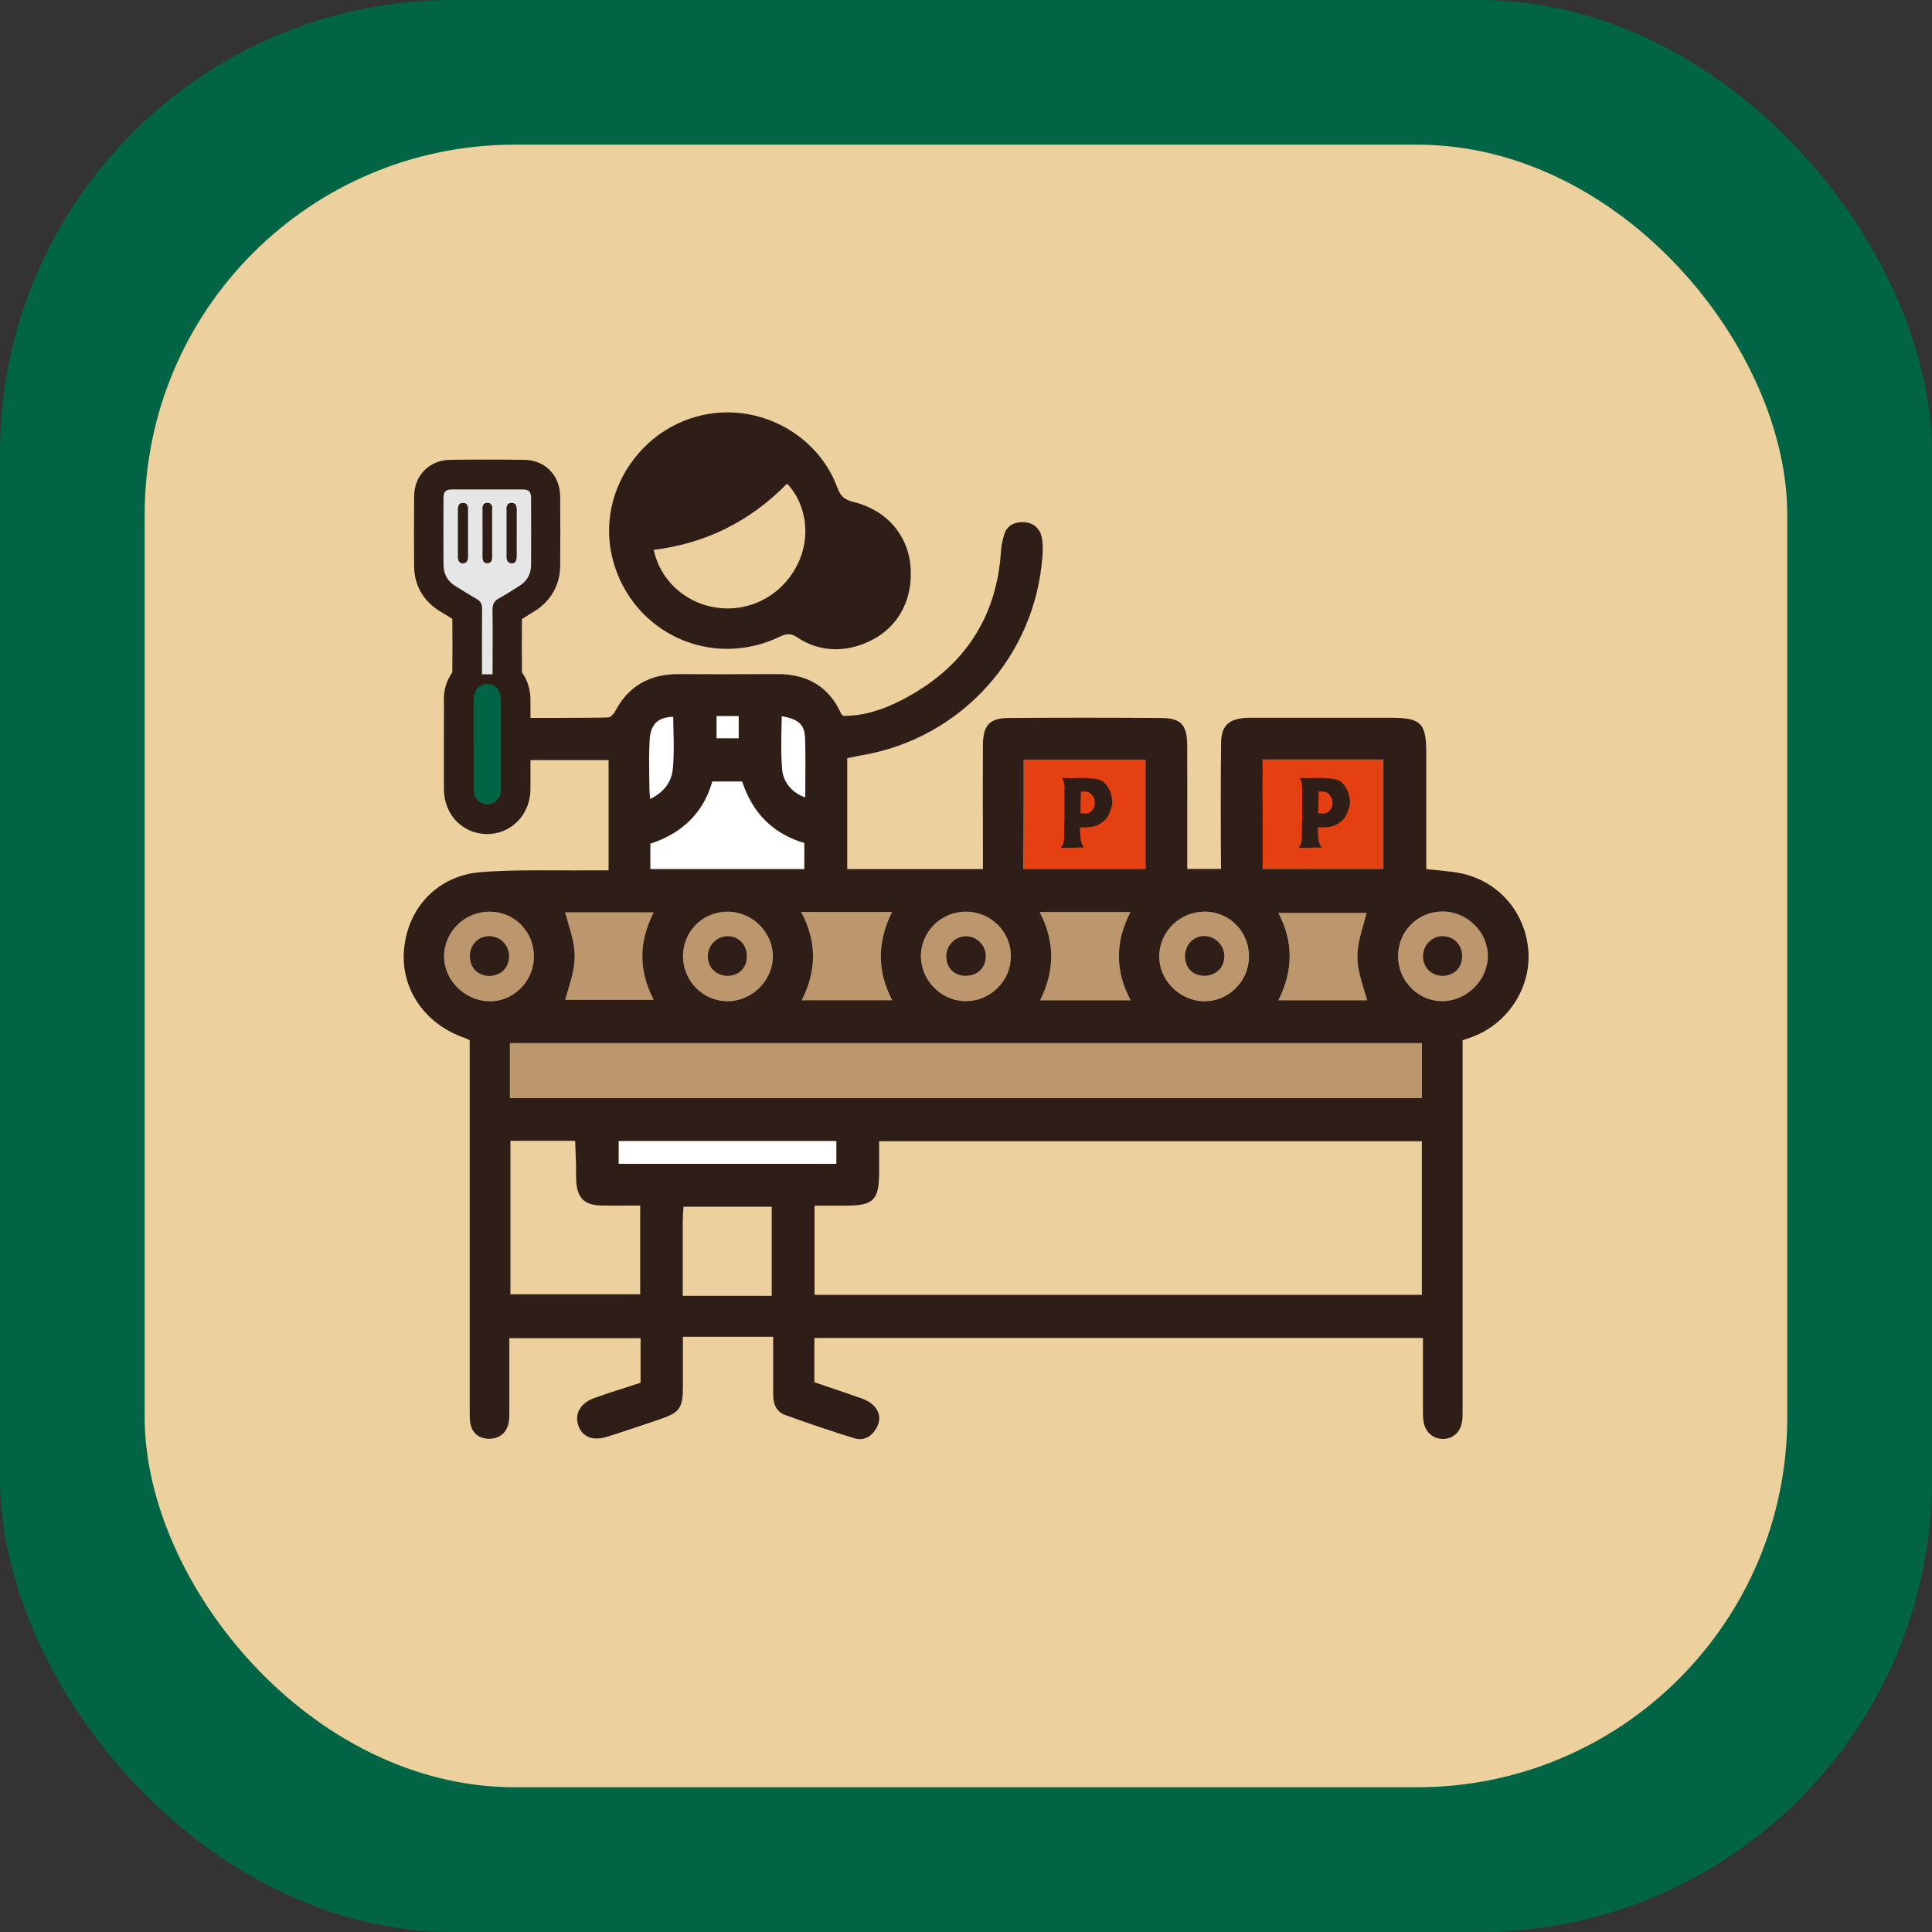 <svg xmlns="http://www.w3.org/2000/svg" id="Capa_1" viewBox="0 0 250 250"><rect x="0" y="0" width="250" height="250" fill="#333333" stroke="none"/><defs><style>.cls-1{fill:#ecd09d;}.cls-2{fill:#e44012;}.cls-3{fill:#fff;}.cls-4{fill:#bc976d;}.cls-5{fill:#2f1e18;}.cls-6{fill:#006445;}.cls-7{fill:#e6e6e6;}</style></defs><rect class="cls-6" width="250" height="250" rx="58.62" ry="58.62"></rect><rect class="cls-1" x="18.72" y="18.72" width="212.55" height="212.55" rx="47.87" ry="47.87"></rect><path class="cls-4" d="M103.74,129.44h11.71c-1.94-3.73-1.95-7.48-.03-11.42h-11.75c2.03,3.79,2.06,7.54.07,11.42Z"></path><path class="cls-4" d="M124.99,129.55h.01c1.53,0,2.98-.6,4.09-1.7,1.11-1.1,1.72-2.56,1.73-4.09,0-1.54-.6-3-1.69-4.09-1.1-1.1-2.56-1.7-4.11-1.7h-.01c-3.2,0-5.81,2.58-5.82,5.76,0,3.15,2.65,5.81,5.81,5.82Z"></path><path class="cls-4" d="M146.31,129.44c-2.02-3.77-2.03-7.52-.03-11.42h-11.74c1.97,3.78,1.99,7.54.06,11.42h11.72Z"></path><path class="cls-4" d="M176.92,129.44c-.12-.43-.25-.85-.38-1.28-.43-1.42-.88-2.88-.88-4.34,0-1.52.44-3.02.86-4.47.12-.41.24-.82.34-1.22h-11.43c1.95,3.72,1.95,7.43,0,11.31h11.49Z"></path><path class="cls-4" d="M155.75,129.55c1.55.03,2.99-.55,4.1-1.63,1.12-1.09,1.75-2.54,1.77-4.09.04-3.25-2.45-5.84-5.69-5.88-.03,0-.06,0-.08,0-3.17,0-5.79,2.54-5.86,5.69-.03,1.48.55,2.93,1.64,4.06,1.1,1.14,2.6,1.81,4.11,1.84Z"></path><path class="cls-4" d="M69.09,123.83c.02-1.57-.55-3.04-1.62-4.14-1.06-1.1-2.51-1.71-4.07-1.73-.02,0-.05,0-.07,0-3.19,0-5.81,2.54-5.87,5.7-.03,1.45.57,2.92,1.65,4.04,1.11,1.15,2.61,1.82,4.12,1.85h0c1.56.05,2.98-.55,4.09-1.62,1.12-1.09,1.75-2.54,1.77-4.1Z"></path><path class="cls-4" d="M186.68,117.96h0c-1.56,0-3.01.6-4.09,1.68-1.08,1.08-1.68,2.55-1.67,4.12,0,1.56.61,3.03,1.72,4.13,1.09,1.08,2.53,1.68,4.05,1.68h.02c3.12,0,5.85-2.73,5.85-5.83,0-3.13-2.69-5.77-5.86-5.77Z"></path><path class="cls-4" d="M94.16,117.97c-1.56,0-3.01.59-4.09,1.66-1.09,1.07-1.69,2.52-1.69,4.08-.01,3.21,2.57,5.83,5.75,5.85h.03c1.49,0,2.97-.62,4.08-1.71,1.12-1.1,1.76-2.58,1.77-4.07.02-3.13-2.64-5.8-5.81-5.82h-.04Z"></path><path class="cls-4" d="M74.35,123.74c0,1.52-.45,3.01-.88,4.45-.12.4-.24.8-.35,1.19h11.46c-1.95-3.77-1.95-7.49,0-11.32h-11.48c.12.45.25.88.38,1.32.45,1.49.87,2.9.86,4.36Z"></path><path class="cls-1" d="M92.46,78.59c4.46.74,8.79-1.53,10.78-5.65,1.7-3.52,1.11-7.7-1.4-10.36-4.77,4.88-10.57,7.76-17.25,8.57.75,3.76,3.91,6.78,7.86,7.44Z"></path><path class="cls-5" d="M117.85,73.71c-.19-4.32-3.03-7.68-7.42-8.76-1.17-.29-1.66-.72-2.07-1.84-2.12-5.75-7.77-9.66-14.06-9.75-4.76-.03-9.25,2.12-12.25,6.01-2.98,3.86-3.96,8.69-2.7,13.26,1.23,4.45,4.31,8.09,8.45,9.97,4.14,1.88,8.89,1.81,13.05-.19h0c.99-.48,1.52-.46,2.35.09,1.52,1.01,3.19,1.51,4.93,1.51,1.14,0,2.31-.22,3.5-.66,4.1-1.52,6.42-5.12,6.22-9.65ZM103.24,72.94c-1.99,4.13-6.32,6.4-10.78,5.65-3.95-.66-7.11-3.68-7.86-7.44,6.68-.81,12.47-3.69,17.25-8.57,2.51,2.65,3.09,6.84,1.4,10.36Z"></path><rect class="cls-3" x="92.72" y="92.65" width="2.87" height="2.89"></rect><path class="cls-2" d="M148.25,98.34h-15.77v1.16c0,1.26,0,2.51,0,3.76v1.62c0,2.11,0,5.54-.03,7.59h15.81v-14.12Z"></path><path class="cls-3" d="M104.19,103.19c0-.63,0-1.25.01-1.88.01-1.9.03-3.86-.03-5.78-.05-1.5-.57-2.47-3.03-2.84,0,.59-.02,1.18-.03,1.77-.03,1.76-.07,3.43.08,5.09.14,1.68,1.32,3.08,3,3.64Z"></path><path class="cls-2" d="M163.38,99.45c0,.88,0,2.83,0,5.03.01,2.89.03,6.14,0,7.96h15.62v-14.16h-15.66c0,.17,0,.35.01.53,0,.21.02.43.01.64Z"></path><rect class="cls-4" x="65.98" y="134.98" width="118.02" height="7.12"></rect><path class="cls-3" d="M84.15,112.47h19.93v-3.38c-4.01-1.18-6.71-3.86-8.04-7.96h-3.87c-1.12,3.98-3.82,6.69-8.02,8.06v3.29Z"></path><rect class="cls-3" x="80.05" y="147.64" width="28.18" height="2.96"></rect><path class="cls-3" d="M84.04,102.12c0,.4.05.79.1,1.24,0,.01,0,.03,0,.04,1.78-.88,2.76-2.18,2.93-3.87.17-1.66.13-3.38.09-5.04-.01-.58-.03-1.16-.03-1.74-2.04.04-2.96,1-3.07,3.12-.08,1.61-.06,3.27-.04,4.87l.02,1.38Z"></path><path class="cls-5" d="M188.04,112.83c-.85-.11-1.7-.19-2.6-.28l-.88-.09v-5.77c0-3.07,0-6.15,0-9.22,0-3.89-.68-4.58-4.49-4.59-4.34,0-8.68,0-13.02,0h-4.59s-.34,0-.34,0c-.35,0-.71,0-1.06.02-2.16.19-3.01,1.09-3.05,3.21-.05,3.03-.06,12.13-.01,16.33h-4.37v-6.19c0-3.31.01-6.62-.01-9.92-.02-2.54-.85-3.4-3.28-3.42-6.79-.05-13.48-.05-19.88,0-2.39.02-3.24.92-3.27,3.44-.02,2.45-.01,9.14,0,13.57v2.54s-17.56,0-17.56,0v-14.35l.39-.08c.51-.11.99-.21,1.48-.29,12.9-2.21,22.52-12.86,23.4-25.9.05-.73.07-1.58-.11-2.38-.28-1.19-1.2-1.9-2.48-1.9h0c-1.23,0-2.08.58-2.38,1.65-.24.83-.36,1.47-.4,2.08-.54,8.66-4.83,15.14-12.77,19.26-2.75,1.42-5.26,2.12-7.67,2.08-.02-.03-.05-.05-.07-.08-.09-.1-.17-.19-.2-.25-1.53-3.37-4.28-5.07-8.15-5.07h-1.17c-3.91.01-7.82.03-11.74,0-3.75,0-6.46,1.58-8.15,4.8-.22.41-.64.78-.85.8-.59.08-12.29.08-12.93.07v5.45h12.92v14.27h-.45c-.63,0-1.22,0-1.81,0-1.43.02-2.87.01-4.3,0-3.26-.01-6.63-.02-9.94.23-5.43.41-9.44,4.41-9.96,9.95-.49,5.11,2.67,9.74,7.85,11.51.16.05.31.13.51.23.04.02.09.04.13.07v47.27s0,.47,0,.47c0,.53-.01,1.07.05,1.62.16,1.37,1.08,2.2,2.47,2.21,1.34-.02,2.31-.79,2.53-2.16.09-.6.09-1.21.08-1.8v-.53c0-2.15,0-4.3,0-6.47v-2.06s16.98,0,16.98,0v5.77c-.55.18-1.09.35-1.62.52-1.51.48-2.93.94-4.36,1.45-1.79.65-2.59,2-2.08,3.54.51,1.53,1.89,2.06,3.79,1.46,2.21-.7,4.41-1.45,6.64-2.2,2.73-.92,3.11-1.45,3.11-4.38v-6.34c2.83,0,7.19,0,9.94,0h1.74s0,3.62,0,3.62c0,1.27,0,2.54,0,3.81-.01,1.41.51,2.32,1.55,2.69,2.65.95,5.79,2.04,8.98,3.02.23.07.46.11.69.11.93,0,1.77-.61,2.27-1.7.54-1.18.14-2.32-1.09-3.12-.46-.3-.96-.47-1.46-.63l-.31-.11c-1.4-.49-2.79-.96-4.17-1.43l-1.13-.38v-5.73h78.75v1.99s0,6.1,0,6.1c0,.22,0,.43,0,.65,0,.61-.02,1.25.05,1.88.15,1.46,1.17,2.44,2.53,2.45h.01c1.35,0,2.36-.98,2.5-2.45.05-.52.04-1.05.04-1.55v-47.59s.29-.1.29-.1c.36-.12.68-.23,1-.35,4.73-1.78,7.75-6.64,7.18-11.56-.6-5.19-4.49-9.12-9.67-9.76ZM179.01,98.28v14.16h-15.62c.02-1.82,0-5.07,0-7.96,0-2.2-.02-4.15,0-5.03,0-.21,0-.43-.01-.64,0-.18-.01-.36-.01-.53h15.66ZM165.42,118.13h11.43c-.11.41-.23.81-.34,1.22-.42,1.45-.86,2.95-.86,4.47,0,1.46.45,2.92.88,4.34.13.42.26.85.38,1.28h-11.49c1.95-3.88,1.95-7.59,0-11.31ZM155.85,117.96s.05,0,.08,0c3.23.04,5.73,2.63,5.69,5.88-.02,1.55-.65,3-1.77,4.09-1.11,1.08-2.56,1.66-4.1,1.63-1.52-.03-3.02-.7-4.11-1.84-1.09-1.13-1.67-2.57-1.64-4.06.07-3.16,2.69-5.69,5.86-5.69ZM132.47,104.87v-1.62c0-1.25,0-2.5,0-3.76v-1.16s15.77,0,15.77,0v14.12h-15.81c.03-2.06.03-5.48.03-7.59ZM134.54,118.02h11.74c-2,3.9-1.99,7.65.03,11.42h-11.72c1.93-3.88,1.92-7.63-.06-11.42ZM125,117.97h.01c1.55,0,3.01.61,4.11,1.7,1.1,1.09,1.7,2.55,1.69,4.09,0,1.53-.62,2.99-1.73,4.09-1.11,1.1-2.56,1.7-4.09,1.7h-.01c-3.15,0-5.81-2.67-5.81-5.82,0-3.18,2.62-5.76,5.82-5.76ZM115.42,118.01c-1.93,3.94-1.92,7.69.03,11.42h-11.71c1.98-3.88,1.96-7.63-.07-11.42h11.75ZM101.12,94.45c.01-.58.02-1.17.03-1.77,2.45.38,2.98,1.34,3.03,2.84.06,1.92.05,3.88.03,5.78,0,.62,0,1.25-.01,1.88-1.68-.55-2.86-1.96-3-3.64-.14-1.67-.11-3.33-.08-5.09ZM92.72,92.65h2.87v2.89h-2.87v-2.89ZM92.17,101.12h3.87c1.33,4.1,4.03,6.78,8.04,7.96v3.38h-19.93v-3.29c4.2-1.37,6.9-4.08,8.02-8.06ZM100.01,123.78c0,1.49-.65,2.97-1.77,4.07-1.11,1.09-2.59,1.71-4.08,1.71h-.03c-3.18-.02-5.76-2.64-5.75-5.85,0-1.56.61-3.01,1.69-4.08,1.08-1.07,2.53-1.66,4.09-1.66h.04c3.17.02,5.83,2.68,5.81,5.82ZM84.05,95.87c.1-2.12,1.03-3.08,3.07-3.12,0,.58.02,1.16.03,1.74.04,1.66.08,3.38-.09,5.04-.17,1.69-1.15,2.99-2.93,3.87,0-.01,0-.02,0-.04-.05-.44-.09-.84-.1-1.24l-.02-1.38c-.02-1.6-.04-3.25.04-4.87ZM84.59,118.06c-1.96,3.83-1.96,7.55,0,11.32h-11.46c.11-.4.23-.79.35-1.19.43-1.44.88-2.93.88-4.45,0-1.46-.41-2.87-.86-4.36-.13-.44-.26-.87-.38-1.32h11.48ZM63.23,129.56h0c-1.51-.03-3.01-.7-4.12-1.85-1.08-1.12-1.68-2.59-1.65-4.04.06-3.16,2.69-5.7,5.87-5.7.02,0,.05,0,.07,0,1.56.02,3.01.63,4.07,1.73,1.06,1.1,1.64,2.57,1.62,4.14-.02,1.56-.65,3.01-1.77,4.1-1.11,1.08-2.53,1.67-4.09,1.62ZM82.84,167.48h-16.79v-19.86h8.37l.03.68c.03.82.06,1.62.09,2.41,0,.28,0,.56,0,.84,0,.47,0,.96.03,1.44.19,2.11,1.1,2.95,3.23,3,1.24.03,2.48.02,3.77.01h1.27s0,11.46,0,11.46ZM99.86,167.68h-1.74c-1.77,0-4.21,0-6.51,0-1.16,0-2.28,0-3.26,0,0-3.19,0-6.38,0-9.57,0-.54.03-1.07.07-1.62l.02-.34h11.42v11.53ZM80.05,150.6v-2.96h28.18v2.96h-28.18ZM184,167.55h-78.6v-11.54h1.05s2.97,0,2.97,0c3.65,0,4.34-.71,4.34-4.44v-3s0-.9,0-.9h70.23v19.87ZM184,142.1h-118.02v-7.12h118.02v7.12ZM186.7,129.56h-.02c-1.53,0-2.96-.59-4.05-1.68-1.1-1.1-1.71-2.56-1.72-4.13,0-1.57.59-3.03,1.67-4.12,1.08-1.08,2.53-1.68,4.09-1.68h0c3.18,0,5.86,2.64,5.86,5.77,0,3.09-2.73,5.82-5.85,5.83Z"></path><path class="cls-5" d="M94.13,121.14c-.68.01-1.35.31-1.83.83-.49.52-.74,1.22-.71,1.91.07,1.39,1.15,2.39,2.56,2.39h0c1.44,0,2.44-.98,2.49-2.43.03-.77-.23-1.47-.73-1.98-.47-.48-1.1-.72-1.79-.72Z"></path><path class="cls-5" d="M155.81,126.26h.05c1.41,0,2.46-.96,2.56-2.35.05-.69-.2-1.39-.68-1.92-.47-.52-1.13-.84-1.82-.86-.69-.03-1.33.22-1.81.7-.51.5-.78,1.2-.76,1.96.03,1.48,1,2.45,2.46,2.47Z"></path><path class="cls-5" d="M124.94,126.26h0s.04,0,.06,0c.74,0,1.4-.26,1.87-.74.47-.48.71-1.14.69-1.87-.05-1.35-1.17-2.47-2.5-2.5-.71,0-1.34.25-1.84.75-.51.5-.79,1.2-.77,1.92.03,1.44,1.03,2.42,2.5,2.46Z"></path><path class="cls-5" d="M63.31,121.14h-.02c-1.37,0-2.44,1.07-2.49,2.48-.03.75.22,1.44.7,1.93.46.47,1.11.73,1.82.73h.04c1.43-.02,2.46-1.03,2.51-2.45.02-.73-.24-1.41-.74-1.92-.48-.49-1.12-.76-1.81-.76Z"></path><path class="cls-5" d="M186.63,121.14c-1.35.04-2.44,1.13-2.49,2.5-.03.73.22,1.4.7,1.89.47.48,1.12.74,1.84.74h.05c1.42-.03,2.43-1.04,2.47-2.47.02-.75-.25-1.44-.75-1.94-.48-.48-1.13-.72-1.83-.72Z"></path><path class="cls-5" d="M139.05,109.72s-.12.01-.16,0c-.07-.01-.13-.02-.21-.01-.09,0-.19.01-.29,0h-.24s-.08,0-.11-.01c-.03-.02-.08-.02-.11-.01-.07,0-.12.02-.19.02h-.19s-.09.01-.13.01c-.06-.01-.09-.02-.11-.08.01-.03.02-.06.06-.09.01-.02.02-.03.04-.06.03-.03.07-.08.09-.13.02-.06.04-.1.08-.16.01-.03.03-.07.03-.11.01-.03.01-.08.02-.11.04-.1.04-.2.04-.3,0-.07,0-.15.02-.21,0-.04.01-.09.01-.13v-.26c0-.18.01-.35.01-.52v-.08c.02-.1.01-.2,0-.3v-.24c0-.16.01-.31,0-.47,0-.01,0-.02.01-.04.02-.12.01-.26.02-.39,0-.17,0-.34.01-.49v-.19c-.02-.18-.02-.36-.01-.54v-.38c0-.07-.01-.13,0-.2v-1.72c.01-.19,0-.38,0-.57,0-.06,0-.12-.02-.18.01-.07,0-.12-.01-.19-.01-.06-.01-.12-.01-.19v-.02c-.04-.12-.06-.26-.11-.38-.04-.08-.09-.17-.15-.25,0-.01,0-.02.01-.03.01-.03.04-.04.08-.04.13.01.26,0,.39,0,.08,0,.15.01.21.02.09.01.19.01.28.01.16-.01.31-.01.47,0,.03,0,.08,0,.11-.01.39-.02.43-.02.75-.02h.49c.11,0,.22,0,.34.02.02.01.04.01.07.01.16,0,.33.01.49.01.07.02.15.04.22.04.1,0,.2,0,.3.02.03.01.42.1.46.1.03.01.07.01.09.02l.22.09c.08.03.15.08.22.11.01.01.03.02.04.02.11.1.24.19.33.3l.07.07.1.13c.06.07.11.13.15.21.1.15.18.33.28.48.02.03.03.07.04.11.03.11.08.22.11.34.03.09.06.19.07.29.01.12.03.24.07.35.01.06.02.12.02.18v.31c0,.07,0,.13-.02.2-.01.02-.01.04-.01.08-.01.09-.04.18-.07.27-.01.07-.03.13-.06.2-.03.1-.08.2-.11.31-.06.19-.13.38-.22.56-.04.08-.09.16-.13.22-.02.03-.06.06-.08.09-.04.07-.08.13-.13.19-.13.12-.25.26-.4.36-.04.04-.34.25-.38.27l-.21.1c-.06.02-.11.06-.17.08-.12.05-.25.1-.38.11-.08.03-.17.05-.25.07-.06.01-.11.02-.17.02-.09.01-.19.01-.28.03-.11.01-.24.02-.35.02h-.66s-.04.01-.07.01c-.01,0-.04.03-.03.06,0,.03.01.07.01.11.01.09.01.17.01.26,0,.1,0,.2.02.3.01.03.01.07.01.09,0,.1.01.2.01.31,0,.01.01.02.01.04.02.08.02.17.03.25,0,.06.01.11.02.16.01.03.01.08.02.11,0,.08.02.15.04.2.03.11.07.24.11.34.02.06.06.1.1.13.02.02.04.07.07.1.03.01.03.08.01.11s-.08.04-.1.04h-.07c-.11,0-.22-.01-.34-.01-.04,0-.09.01-.13.01-.1-.01-.15,0-.25-.01-.1,0-.21.01-.31.01ZM139.87,102.61c0,.08-.01.15-.02.2,0,.05.01.09.01.12v.15c0,.11-.01.21-.02.33-.01.04-.01.09-.01.13v.88c-.01.21-.01.43-.01.63-.01.05,0,.08,0,.12,0,.03.01.06.04.08h.2c.1,0,.19,0,.28.02.03.01.07.01.1.01.1,0,.2,0,.3-.03,0-.01.01-.01.02-.01.04,0,.09-.02.12-.05.04-.02.09-.04.12-.07.03-.01.06-.02.09-.05.06-.06.13-.1.19-.17.06-.06.11-.11.15-.18.07-.09.12-.19.16-.29.02-.07.04-.15.06-.22.01-.09.01-.17.01-.26,0-.13-.01-.27-.01-.4-.03-.07-.06-.15-.08-.22-.02-.07-.04-.12-.08-.19-.04-.07-.09-.13-.12-.2-.07-.09-.13-.17-.21-.25-.07-.06-.13-.1-.21-.13-.1-.05-.19-.08-.29-.1-.09-.02-.17-.04-.26-.03-.11,0-.24-.01-.35-.01h-.15s-.02.03-.03.03c-.01.06-.01.11,0,.17Z"></path><path class="cls-5" d="M169.81,109.72s-.12.01-.16,0c-.07-.01-.13-.02-.21-.01-.09,0-.19.01-.29,0h-.24s-.08,0-.11-.01c-.03-.02-.08-.02-.11-.01-.07,0-.12.02-.19.02h-.19s-.09.01-.13.01c-.06-.01-.09-.02-.11-.08.01-.03.02-.06.06-.09.01-.02.02-.03.04-.06.03-.03.07-.08.09-.13.02-.06.04-.1.08-.16.01-.03.03-.07.03-.11.01-.03.01-.08.02-.11.04-.1.04-.2.04-.3,0-.07,0-.15.02-.21,0-.04.01-.09.01-.13v-.26c0-.18.01-.35.01-.52v-.08c.02-.1.01-.2,0-.3v-.24c0-.16.01-.31,0-.47,0-.01,0-.02.01-.04.02-.12.01-.26.02-.39,0-.17,0-.34.01-.49v-.19c-.02-.18-.02-.36-.01-.54v-.38c0-.07-.01-.13,0-.2v-1.72c.01-.19,0-.38,0-.57,0-.06,0-.12-.02-.18.01-.07,0-.12-.01-.19-.01-.06-.01-.12-.01-.19v-.02c-.04-.12-.06-.26-.11-.38-.04-.08-.09-.17-.15-.25,0-.01,0-.02.01-.03.01-.03.04-.04.08-.04.13.01.26,0,.39,0,.08,0,.15.01.21.02.09.01.19.01.28.01.16-.01.31-.01.47,0,.03,0,.08,0,.11-.01.39-.02.43-.02.75-.02h.49c.11,0,.22,0,.34.02.02.01.04.01.07.01.16,0,.33.01.49.01.07.02.15.04.22.04.1,0,.2,0,.3.02.03.01.42.1.46.1.03.01.07.01.09.02l.22.09c.08.03.15.08.22.11.01.01.03.02.04.02.11.1.24.19.33.3l.07.07.1.13c.06.07.11.13.15.21.1.15.18.33.28.48.02.03.03.07.04.11.03.11.08.22.11.34.03.09.06.19.07.29.01.12.03.24.07.35.01.06.02.12.02.18v.31c0,.07,0,.13-.02.2-.01.02-.01.04-.01.08-.01.09-.04.18-.07.27-.01.07-.03.13-.06.2-.03.1-.08.2-.11.31-.06.19-.13.38-.22.56-.04.08-.09.16-.13.22-.02.03-.06.06-.08.09-.04.07-.08.13-.13.19-.13.12-.25.26-.4.36-.04.04-.34.25-.38.27l-.21.1c-.06.02-.11.06-.17.08-.12.05-.25.1-.38.11-.08.03-.17.05-.25.07-.06.01-.11.02-.17.02-.09.01-.19.01-.28.03-.11.01-.24.02-.35.02h-.66s-.04.01-.07.01c-.01,0-.04.03-.03.06,0,.03.01.07.01.11.01.09.01.17.01.26,0,.1,0,.2.02.3.01.03.01.07.01.09,0,.1.01.2.01.31,0,.01.01.02.01.04.02.08.02.17.03.25,0,.06.01.11.02.16.01.03.01.08.02.11,0,.08.02.15.04.2.03.11.07.24.11.34.02.06.06.1.1.13.02.02.04.07.07.1.03.01.03.08.01.11s-.08.04-.1.04h-.07c-.11,0-.22-.01-.34-.01-.04,0-.09.01-.13.01-.1-.01-.15,0-.25-.01-.1,0-.21.01-.31.01ZM170.63,102.61c0,.08-.01.15-.02.2,0,.05.01.09.01.12v.15c0,.11-.01.21-.02.33-.01.04-.01.09-.01.13v.88c-.01.21-.01.43-.01.63-.01.05,0,.08,0,.12,0,.03.01.06.04.08h.2c.1,0,.19,0,.28.02.03.01.07.01.1.01.1,0,.2,0,.3-.03,0-.01.01-.01.02-.01.04,0,.09-.02.12-.05.04-.02.09-.04.12-.07.03-.01.06-.02.09-.05.06-.06.13-.1.19-.17.06-.06.11-.11.15-.18.07-.09.12-.19.16-.29.02-.07.04-.15.06-.22.01-.09.01-.17.01-.26,0-.13-.01-.27-.01-.4-.03-.07-.06-.15-.08-.22-.02-.07-.04-.12-.08-.19-.04-.07-.09-.13-.12-.2-.07-.09-.13-.17-.21-.25-.07-.06-.13-.1-.21-.13-.1-.05-.19-.08-.29-.1-.09-.02-.17-.04-.26-.03-.11,0-.24-.01-.35-.01h-.15s-.02.03-.03.03c-.01.06-.01.11,0,.17Z"></path><path class="cls-5" d="M63.04,106.64c-2.45-.01-4.31-1.98-4.31-4.57,0-1.35,0-5.83,0-5.83v-1.67c0-1.36,0-2.71,0-4.07-.01-1.14.35-2.18,1.09-3.09.02-2.21.03-5.12,0-8.03-.43-.31-.92-.6-1.43-.91-.29-.18-.58-.35-.87-.53-1.7-1.08-2.61-2.67-2.64-4.62-.03-2.66-.03-5.56,0-9.12.02-2,1.42-3.41,3.41-3.43,1.6-.02,3.21-.03,4.81-.03s3.17.01,4.76.03c2.02.03,3.39,1.44,3.4,3.52.02,2.97.02,5.93,0,8.9-.01,2.04-.96,3.71-2.72,4.81-.26.17-.53.33-.8.49-.48.29-.96.58-1.43.9-.02,2.46-.03,5.1,0,8.07.73.87,1.1,1.91,1.09,3.06,0,2.37,0,4.75,0,7.12v4.45c0,2.59-1.86,4.55-4.32,4.55h-.02ZM63.05,89.79c-.41,0-.49.46-.49.84,0,1.32,0,7.1,0,7.1,0,1.42,0,2.83,0,4.25,0,.11,0,.39.05.52.08.22.28.32.43.32.26-.04.52-.13.52-.58.01-3.88,0-7.76,0-11.64,0-.52-.17-.79-.5-.8v-1.27s-.01,1.27-.01,1.27ZM58.66,65.48c0,2.53-.01,5.05,0,7.58,0,.79.3,1.31.95,1.7.36.21.71.43,1.06.65.54.34,1.09.68,1.64.99.3.17.56.38.76.61.22-.27.52-.52.94-.74.57-.29,1.12-.65,1.71-1.02.27-.17.54-.35.82-.52.62-.38.91-.91.92-1.66.02-2.66.01-5.33,0-7.99v-.49c-1.51,0-3.01,0-4.52,0-1.43,0-2.85,0-4.28,0v.88Z"></path><path class="cls-5" d="M63.09,62.01c1.58,0,3.16.01,4.74.03,1.34.02,2.14.91,2.14,2.26.02,2.96.02,5.92,0,8.88-.01,1.63-.74,2.88-2.12,3.74-.8.5-1.62.97-2.4,1.51-.21.15-.41.48-.42.74-.03,2.77-.03,5.53,0,8.3,0,.26.13.56.3.77.54.67.8,1.41.8,2.28-.02,3.86,0,7.72,0,11.58,0,1.89-1.31,3.28-3.05,3.28h-.02c-1.75,0-3.04-1.4-3.05-3.3,0-1.94,0-3.88,0-5.82,0-1.92.01-3.83,0-5.75,0-.87.26-1.6.8-2.28.17-.2.28-.51.29-.77.02-2.74.03-5.48,0-8.23,0-.29-.24-.67-.49-.85-.77-.54-1.6-1-2.4-1.51-1.31-.83-2.03-2.02-2.05-3.56-.04-3.03-.03-6.07,0-9.1.01-1.29.85-2.16,2.16-2.17,1.6-.02,3.2-.03,4.8-.03M62.37,87.25h1.37v-.83c0-2.48.02-4.95-.01-7.43-.01-.74.17-1.22.86-1.58.9-.47,1.74-1.05,2.61-1.59,1.02-.63,1.51-1.57,1.52-2.73.02-2.89.01-5.78,0-8.66,0-.8-.3-1.1-1.1-1.1-1.52,0-3.04,0-4.55,0s-3.03,0-4.55,0c-.85,0-1.13.29-1.13,1.15,0,2.86-.02,5.73,0,8.59,0,1.2.51,2.15,1.56,2.78.91.55,1.8,1.14,2.73,1.67.51.29.7.65.7,1.23-.02,2.57-.01,5.15-.01,7.72v.79M63.04,104.08c.08,0,.17,0,.26-.02.92-.14,1.53-.85,1.53-1.83.01-3.88,0-7.76,0-11.65,0-1.24-.7-2.06-1.76-2.07h-.02c-1.06,0-1.76.83-1.77,2.11,0,1.89,0,3.79,0,5.68s0,3.79,0,5.68c0,.31.02.64.12.93.25.72.92,1.17,1.64,1.17M63.09,59.47c-1.61,0-3.22.01-4.83.03-2.69.03-4.65,2.01-4.67,4.7-.03,3.57-.03,6.47,0,9.15.03,2.37,1.18,4.38,3.23,5.68.3.19.6.37.9.55.28.17.55.33.81.5.03,2.5.02,4.95,0,6.92-.74,1.05-1.11,2.24-1.09,3.53.01,1.35.01,2.7,0,4.06v1.67s0,1.76,0,1.76c0,1.36,0,2.71,0,4.07,0,3.31,2.41,5.82,5.58,5.84,3.16,0,5.62-2.56,5.62-5.82,0-1.48,0-2.96,0-4.44,0-2.38,0-4.75,0-7.13,0-1.3-.36-2.49-1.1-3.54-.02-2.5-.02-4.78,0-6.9.27-.17.54-.33.82-.51.27-.16.54-.33.81-.5,2.13-1.33,3.3-3.42,3.32-5.89.02-2.84.02-5.84,0-8.91-.02-2.78-1.93-4.75-4.65-4.79-1.59-.02-3.18-.03-4.78-.03h0ZM59.93,65.87c1.05,0,2.1,0,3.14,0s2.08,0,3.12,0c0,2.37.01,4.81,0,7.2,0,.36-.1.45-.31.58-.28.17-.57.35-.85.54-.56.36-1.08.69-1.6.96-.12.06-.25.13-.37.21-.04-.02-.07-.04-.11-.06-.53-.3-1.05-.62-1.6-.97-.36-.22-.71-.44-1.07-.66-.23-.14-.33-.23-.33-.62-.02-2.39-.01-4.82,0-7.18h0Z"></path><path class="cls-7" d="M63.74,87.25h-1.37c0-.27,0-.53,0-.79,0-2.57-.01-5.15.01-7.72,0-.58-.19-.94-.7-1.23-.93-.53-1.82-1.11-2.73-1.66-1.05-.63-1.55-1.59-1.56-2.78-.02-2.86-.01-5.73,0-8.59,0-.86.28-1.15,1.13-1.15,3.03,0,6.07,0,9.1,0,.81,0,1.1.3,1.1,1.1,0,2.89.02,5.78,0,8.66,0,1.16-.5,2.11-1.52,2.73-.87.53-1.71,1.12-2.61,1.59-.69.36-.87.84-.86,1.58.04,2.47.01,4.95.01,7.43v.83ZM60.56,68.95c0-.99,0-1.99,0-2.98,0-.45-.09-.87-.63-.88-.54-.01-.66.37-.66.84,0,2.03,0,4.07,0,6.1,0,.47.14.86.66.85.52-.01.63-.43.63-.89,0-1.02,0-2.03,0-3.05ZM66.84,69.03c0-1.04,0-2.08,0-3.12,0-.44-.12-.8-.61-.82-.54-.02-.68.36-.68.83,0,2.03,0,4.07,0,6.1,0,.46.13.87.65.87.52,0,.64-.41.64-.87-.01-.99,0-1.99,0-2.98ZM62.44,68.99c0,1.02,0,2.03,0,3.05,0,.47.11.86.65.84.49-.01.6-.39.59-.83,0-2.06,0-4.11,0-6.17,0-.44-.11-.8-.61-.8-.5,0-.63.34-.63.79,0,1.04,0,2.08,0,3.12Z"></path><path class="cls-6" d="M61.28,96.3c0-1.89,0-3.79,0-5.68,0-1.29.72-2.12,1.79-2.11,1.06.01,1.76.82,1.76,2.07,0,3.88,0,7.76,0,11.65,0,.98-.62,1.68-1.53,1.83-.8.12-1.61-.35-1.89-1.15-.1-.29-.11-.62-.12-.93,0-1.89,0-3.79,0-5.68Z"></path><path class="cls-5" d="M60.56,68.95c0,1.02,0,2.03,0,3.05,0,.46-.11.87-.63.89-.52.01-.66-.38-.66-.85,0-2.03,0-4.07,0-6.1,0-.47.12-.85.66-.84.54.01.63.43.63.88,0,.99,0,1.99,0,2.98Z"></path><path class="cls-5" d="M66.84,69.03c0,.99,0,1.99,0,2.98,0,.47-.12.87-.64.87-.52,0-.65-.4-.65-.87,0-2.03,0-4.07,0-6.1,0-.47.14-.85.68-.83.49.02.61.38.61.82,0,1.04,0,2.08,0,3.12Z"></path><path class="cls-5" d="M62.44,68.99c0-1.04,0-2.08,0-3.12,0-.44.13-.79.63-.79.5,0,.61.37.61.8,0,2.06,0,4.11,0,6.17,0,.44-.11.81-.59.83-.54.02-.65-.38-.65-.84.01-1.02,0-2.03,0-3.05Z"></path></svg>